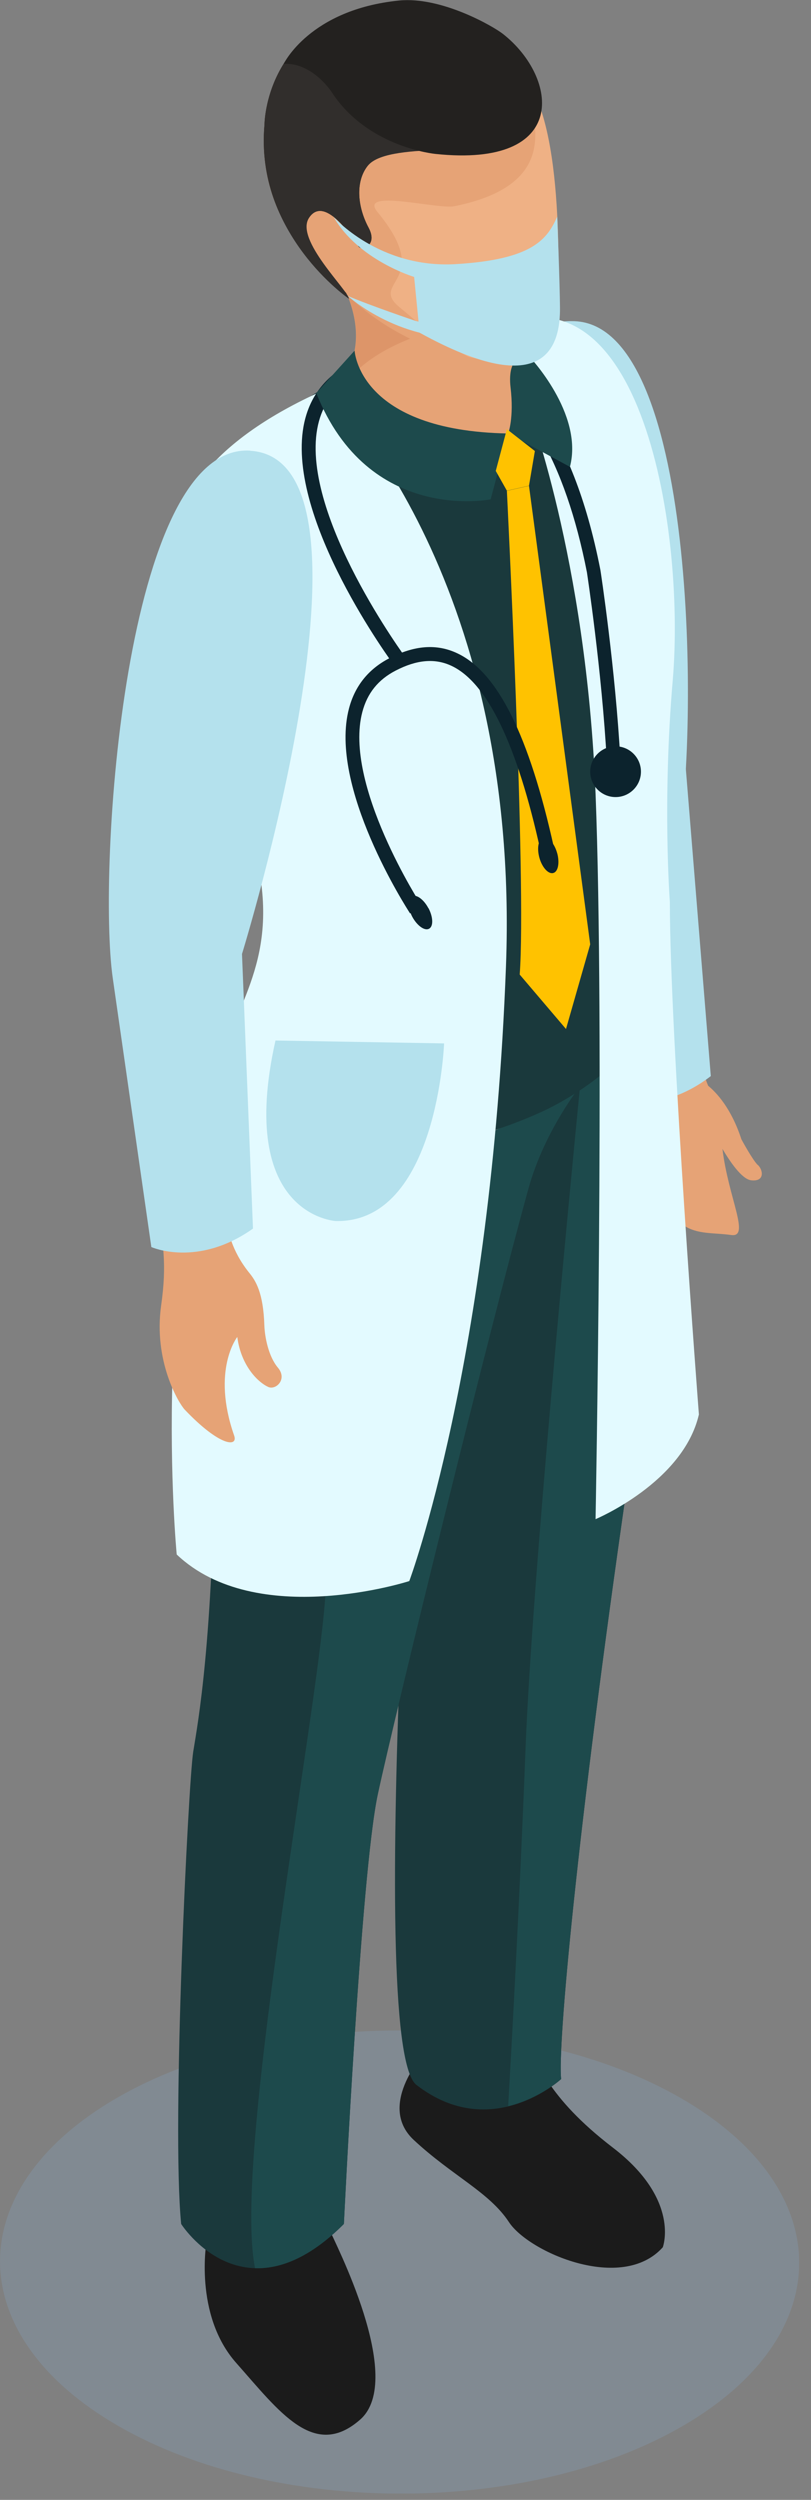 <?xml version="1.0" encoding="UTF-8"?>
<svg xmlns="http://www.w3.org/2000/svg" width="62" height="191" viewBox="0 0 62 191" fill="none">
  <rect x="0" y="0" width="62" height="191" fill="#808080" stroke="none"/>
  <g clip-path="url(#clip0_5626_1936)">
    <g style="mix-blend-mode:multiply" opacity="0.3">
      <path d="M52.08 160.32C64.05 167.23 64.11 178.43 52.22 185.34C40.33 192.25 20.99 192.25 9.02 185.34C-2.95 178.43 -3.01 167.23 8.88 160.32C20.77 153.41 40.11 153.41 52.08 160.32Z" fill="#82A1BD"></path>
    </g>
    <path d="M57.94 89.02C57.55 88.66 56.68 87.05 56.68 87.05C55.9 84.65 54.75 83.46 54.14 82.96C52.54 79.36 50.33 57.83 50.33 57.83C50.33 57.83 51.49 45.53 49.8 34.72C48.12 23.91 40.7 26.53 40.7 26.53C35.49 28.26 39.99 47.3 40.89 53.81C42.56 65.9 48.41 80.05 49.71 83.34C49.64 84.58 49.44 86.46 49.66 87.66C50.98 95.01 53.22 93.98 55.9 94.36C57.38 94.57 55.68 91.53 55.23 87.78C55.77 88.69 56.7 90.1 57.43 90.18C58.5 90.3 58.33 89.37 57.94 89.01V89.02Z" fill="#E6A376"></path>
    <path d="M43.91 24.54C53.53 24.86 53.42 57.27 51.69 65.45C51.69 65.45 48.43 66.46 41.99 63.08C41.99 63.08 30.21 24.08 43.91 24.54Z" fill="#B4E1ED"></path>
    <path d="M41.51 60.929L46.63 83.919C46.63 83.919 50.22 85.379 54.34 82.219L52.43 58.73L41.5 60.919L41.51 60.929Z" fill="#B4E1ED"></path>
    <path d="M32.66 156.6C32.66 156.6 28.69 160.76 31.63 163.5C34.57 166.24 37.4 167.48 38.91 169.78C40.42 172.08 47.54 175.19 50.67 171.7C50.67 171.7 52.04 168.07 46.87 164.1C41.69 160.13 41.21 157.53 39.96 155.82C38.71 154.11 32.66 156.61 32.66 156.61V156.6Z" fill="#1B1B1B"></path>
    <path d="M48.64 73.75C48.64 73.75 52.47 82.17 47.95 113.42C44.07 140.27 42.62 156.46 42.9 158.85C42.9 158.85 37.58 163.76 31.83 159.29C27.81 156.16 32.48 93.68 32.48 93.68C32.48 93.68 47.41 83.04 48.64 73.74V73.75Z" fill="#1A393C"></path>
    <path d="M15.8 171.18C15.8 171.18 14.78 176.85 18.07 180.55C21.36 184.26 24.01 187.96 27.53 184.87C31.06 181.78 25.52 171.19 25.17 170.31C24.82 169.43 15.8 171.17 15.8 171.17V171.18Z" fill="#1B1B1B"></path>
    <path d="M18.01 83.33C18.01 83.33 16.64 94.41 16.46 110C16.26 125.58 15.16 131.44 14.77 133.85C14.4 136.24 13.1 162.31 13.85 169.92C13.85 169.92 18.67 177.53 26.29 169.92C26.29 169.92 27.58 143.18 28.88 137.1C30.18 131.02 37.45 101.46 40.39 90.85C41.67 86.17 41.99 84.39 41.99 84.39C41.99 84.39 29.71 92.72 18 83.33H18.01Z" fill="#1A393C"></path>
    <path d="M26.29 169.92C26.29 169.92 27.58 143.18 28.88 137.1C30.18 131.02 37.45 101.46 40.39 90.85C41.67 86.17 44.68 82.56 44.68 82.56C44.68 82.56 36.26 88.57 28.99 88.57C28.66 90.84 25.58 112.67 24.85 122.21C24.15 131.67 17.79 164.95 19.5 173.3C21.37 173.36 23.66 172.55 26.29 169.92Z" fill="#1D4A4C"></path>
    <path d="M47.95 113.41C50.43 96.25 50.4 85.98 49.86 80.2L46.29 79.71C45.72 80.63 45.08 81.54 44.4 82.42C43.48 91.76 40.67 121 40.18 133.52C39.73 145.25 39.1 156.54 38.85 160.92C41.27 160.33 42.9 158.84 42.9 158.84C42.62 156.44 44.07 140.26 47.95 113.41Z" fill="#1D4A4C"></path>
    <path d="M26.96 28.41C25.47 29.08 23.92 30.19 21.37 31.81C17.98 33.96 14.44 36.86 14.36 37.64C14.27 38.53 12.9 40.09 16.49 51.45C16.49 51.45 25.24 63.62 21.39 75.7L19.24 82.43C19.24 82.43 25.76 91.99 41.34 84.98C44.49 83.55 49.65 80 49.62 76.5C49.62 76.5 46.09 67.47 48.3 55.24C50.82 41.28 50.22 26.87 43.14 25.24C43.14 25.24 38.92 23.04 26.96 28.42V28.41Z" fill="#1A393C"></path>
    <path d="M24.97 29.71C24.97 29.71 39.82 43.63 38.68 73.85C37.54 104.07 31.29 120.8 31.29 120.8C31.29 120.8 19.62 124.57 13.51 118.77C13.51 118.77 11.25 95.35 17.76 78.62C19.5 74.14 22.41 69.59 17.01 58.46C11.61 47.33 8.46 36.99 24.96 29.72L24.97 29.71Z" fill="#E3FAFF"></path>
    <path d="M40.29 30.83C40.29 30.83 44.83 42.63 45.53 60.64C46.23 78.65 45.53 116.07 45.53 116.07C45.53 116.07 52.23 113.27 53.43 108.07C53.43 108.07 51.21 79.25 51.21 68.91C51.21 68.91 50.63 61.26 51.43 51.99C52.44 40.12 48.78 18.35 36.61 25.75L40.29 30.83Z" fill="#E3FAFF"></path>
    <path d="M21.07 79.5L33.95 79.72C33.95 79.72 33.44 93.47 25.66 93.29C25.66 93.29 18.06 92.89 21.06 79.5H21.07Z" fill="#B4E1ED"></path>
    <path d="M17.74 35.25C17.74 35.25 24.39 33.31 23.52 44.48C22.65 55.65 18.51 67.61 18.51 67.61C18.51 67.61 16.65 89.97 17.44 93.88C17.44 93.88 17.64 95.49 19.04 97.23C19.55 97.85 20.13 98.76 20.21 101.27C20.24 102.12 20.51 103.62 21.25 104.5C21.99 105.38 21.09 106.23 20.51 105.97C19.8 105.66 18.44 104.43 18.14 102.15C18.14 102.15 16.15 104.67 17.9 109.68C18.22 110.59 16.8 110.52 14.12 107.7C13.66 107.21 11.72 103.99 12.32 99.74C12.78 96.49 12.44 95.06 12.07 92.19C11.7 89.32 8.54 74.19 9.78 61.29C10.42 54.59 11.97 35.7 17.74 35.26V35.25Z" fill="#E6A376"></path>
    <path d="M19.13 34.43C9.52 33.83 7.44 66.45 8.62 74.73C8.62 74.73 11.8 75.96 18.46 73.02C18.46 73.02 30.21 35.13 19.13 34.44V34.43Z" fill="#B4E1ED"></path>
    <path d="M8.62 74.73L11.57 95.28C11.57 95.28 15.1 96.87 19.34 93.87L18.46 71.88L8.63 74.73H8.62Z" fill="#B4E1ED"></path>
    <path d="M46.39 58.18C46.01 51.2 44.88 43.8 44.87 43.73C43.21 35.27 40.04 29.82 35.7 27.99C31.52 26.23 27.72 28.37 26.65 29.07C25.33 29.94 24.54 31.15 24.25 32.78C23.06 39.48 31.02 50.26 31.1 50.37L30.25 51C29.91 50.54 21.94 39.74 23.2 32.6C23.54 30.7 24.5 29.22 26.06 28.19C29.2 26.13 32.96 25.7 36.1 27.02C39.36 28.39 43.71 32.37 45.9 43.55C45.92 43.65 47.05 51.09 47.43 58.12L46.37 58.18H46.39Z" fill="#0C232D"></path>
    <path d="M23.95 18.42C23.95 18.42 29 23.78 26.54 28.4C25.17 30.99 30.25 35.69 37.27 34.02C37.27 34.02 40.31 32.7 39.79 31.61C38.61 29.14 39.39 27.48 40.18 25.29C40.97 23.12 23.96 18.43 23.96 18.43L23.95 18.42Z" fill="#E6A376"></path>
    <path d="M26.54 28.41C26.37 28.72 26.3 29.06 26.33 29.42C28.53 26.26 33.6 25.17 33.6 25.17L25.58 18.89C25.29 18.8 25.04 18.73 24.82 18.66L24.74 19.37C26.05 21.1 28.39 24.96 26.55 28.41H26.54Z" fill="#DD9569"></path>
    <path d="M21.9 15.28C21.9 15.28 25.02 23 31.14 25.68C36.6 28.04 42.63 29.19 42.69 23.18C42.72 18.4 42.96 6.21 38.46 4.56C32.65 2.41 30.08 -1.02 24.37 2.27C24.37 2.27 17.96 6.67 21.91 15.28H21.9Z" fill="#EFB185"></path>
    <path d="M21.9 15.28C21.9 15.28 23.72 22.05 31.15 25.78C32.73 26.57 34.68 27.1 36.19 27.45C33.29 25.99 32.94 25.45 30.54 23.47C28.15 21.5 33.26 21.54 28.86 16.2C27.35 14.38 33.45 16.01 34.72 15.76C42.2 14.26 40.9 10.07 40.74 8.21C40.44 7.45 40.1 6.74 39.71 6.1L38.78 4.87C38.67 4.75 38.56 4.64 38.47 4.55C37.47 3.66 36.51 2.9 35.56 2.28C32.37 2.9 23.25 4.67 23.07 4.76C22.96 4.8 21.76 7.21 20.63 9.49C20.56 11.15 20.9 13.06 21.92 15.27L21.9 15.28Z" fill="#E6A376"></path>
    <path d="M26.53 22.46C26.53 22.46 19.48 17.93 20.22 9.53C20.22 9.53 20.24 2.89 27.24 0.82C30.6 -0.18 36.7 -0.68 40.49 5.78C41.68 7.8 42.46 12.17 33.61 11.43C32.35 11.32 29.06 11.45 28.1 12.68C27.13 13.92 27.35 15.86 28.18 17.4C28.9 18.76 27.67 19.13 27.43 18.86C27.21 18.57 24.88 14.76 23.63 16.63C22.49 18.31 26.35 22.21 26.53 22.47V22.46Z" fill="#341C09"></path>
    <path d="M26.68 22.85C26.69 22.23 22.5 18.31 23.63 16.63C24.89 14.76 27.22 18.57 27.43 18.86C27.67 19.13 28.9 18.76 28.18 17.4C27.35 15.86 27.14 13.92 28.1 12.68C28.97 11.58 31.88 11.55 33.61 11.43C32.07 10.78 29.21 10.94 27.8 8.77C25.92 5.87 23.8 4.74 21.94 4.49C20.22 6.95 20.22 9.52 20.22 9.52C19.48 17.91 26.68 22.83 26.68 22.83V22.85Z" fill="#312E2C"></path>
    <path d="M33.29 11.76C33.29 11.76 28.16 11.29 25.39 7.09C24.81 6.19 23.38 4.77 21.69 4.88C21.69 4.88 23.67 0.73 30.51 0.04C33.74 -0.28 37.7 2 38.46 2.6C42.69 5.93 43.57 12.85 33.28 11.76H33.29Z" fill="#23211F"></path>
    <path d="M27.11 26.79C27.11 26.79 27.39 32.92 38.85 33.12L37.51 38.15C37.51 38.15 28.16 40.06 24.18 30.03L27.1 26.8L27.11 26.79Z" fill="#1D4A4C"></path>
    <path d="M38.85 33.12C38.85 33.12 39.31 31.95 39.03 29.58C38.97 29.07 38.97 28.43 39.16 27.97L39.28 27.48L40.43 27.2C40.43 27.2 44.64 31.59 43.57 35.67L38.86 33.12H38.85Z" fill="#1D4A4C"></path>
    <path d="M38.75 32.79L37.9 35.98L38.75 37.49L40.44 37.11L40.89 34.46L38.75 32.79Z" fill="#FFC200"></path>
    <path d="M38.75 37.49C38.75 37.49 40.26 67.61 39.73 74.46L43.27 78.62L45.12 72.15L40.44 37.12L38.75 37.5V37.49Z" fill="#FFC200"></path>
    <path d="M31.35 69.79C31.1 69.4 25.1 60.12 26.68 54.13C27.13 52.41 28.17 51.12 29.75 50.3C31.68 49.3 33.38 49.17 34.95 49.91C38.05 51.36 40.46 56.22 42.35 64.77L41.32 65C39.54 56.9 37.25 52.15 34.51 50.87C33.25 50.28 31.86 50.4 30.24 51.24C28.91 51.93 28.08 52.96 27.7 54.4C26.24 59.94 32.18 69.12 32.24 69.21L31.35 69.79Z" fill="#0C232D"></path>
    <path d="M32.76 69.39C33.12 70.08 33.14 70.78 32.8 70.96C32.46 71.14 31.89 70.73 31.52 70.05C31.16 69.37 31.14 68.66 31.48 68.48C31.82 68.3 32.39 68.71 32.75 69.39H32.76Z" fill="#0C232D"></path>
    <path d="M42.59 65.16C42.8 65.91 42.67 66.6 42.3 66.7C41.93 66.81 41.45 66.29 41.24 65.55C41.03 64.8 41.16 64.11 41.53 64.01C41.9 63.9 42.38 64.42 42.59 65.17V65.16Z" fill="#0C232D"></path>
    <path d="M49 58.96C49 60.03 48.13 60.9 47.06 60.9C45.99 60.9 45.12 60.03 45.12 58.96C45.12 57.89 45.99 57.02 47.06 57.02C48.13 57.02 49 57.89 49 58.96Z" fill="#0C232D"></path>
    <path d="M25.48 16.55C25.48 16.55 28.96 20.53 34.84 20.18C40.72 19.83 41.83 18.28 42.6 16.55C42.6 16.55 42.8 21.78 42.81 23.52C42.83 26.24 41.88 30.82 32.08 25.42L31.66 21.16C31.66 21.16 27.37 19.87 25.49 16.55H25.48Z" fill="#B4E1ED"></path>
    <path d="M31.8 24.53C31.8 24.53 28.28 23.34 26.59 22.61C26.59 22.61 30.78 26.44 36.61 25.72L31.81 24.53H31.8Z" fill="#B4E1ED"></path>
  </g>
  <defs>
    <clipPath id="clip0_5626_1936">
      <rect width="61.09" height="190.52" fill="white"></rect>
    </clipPath>
  </defs>
</svg>
